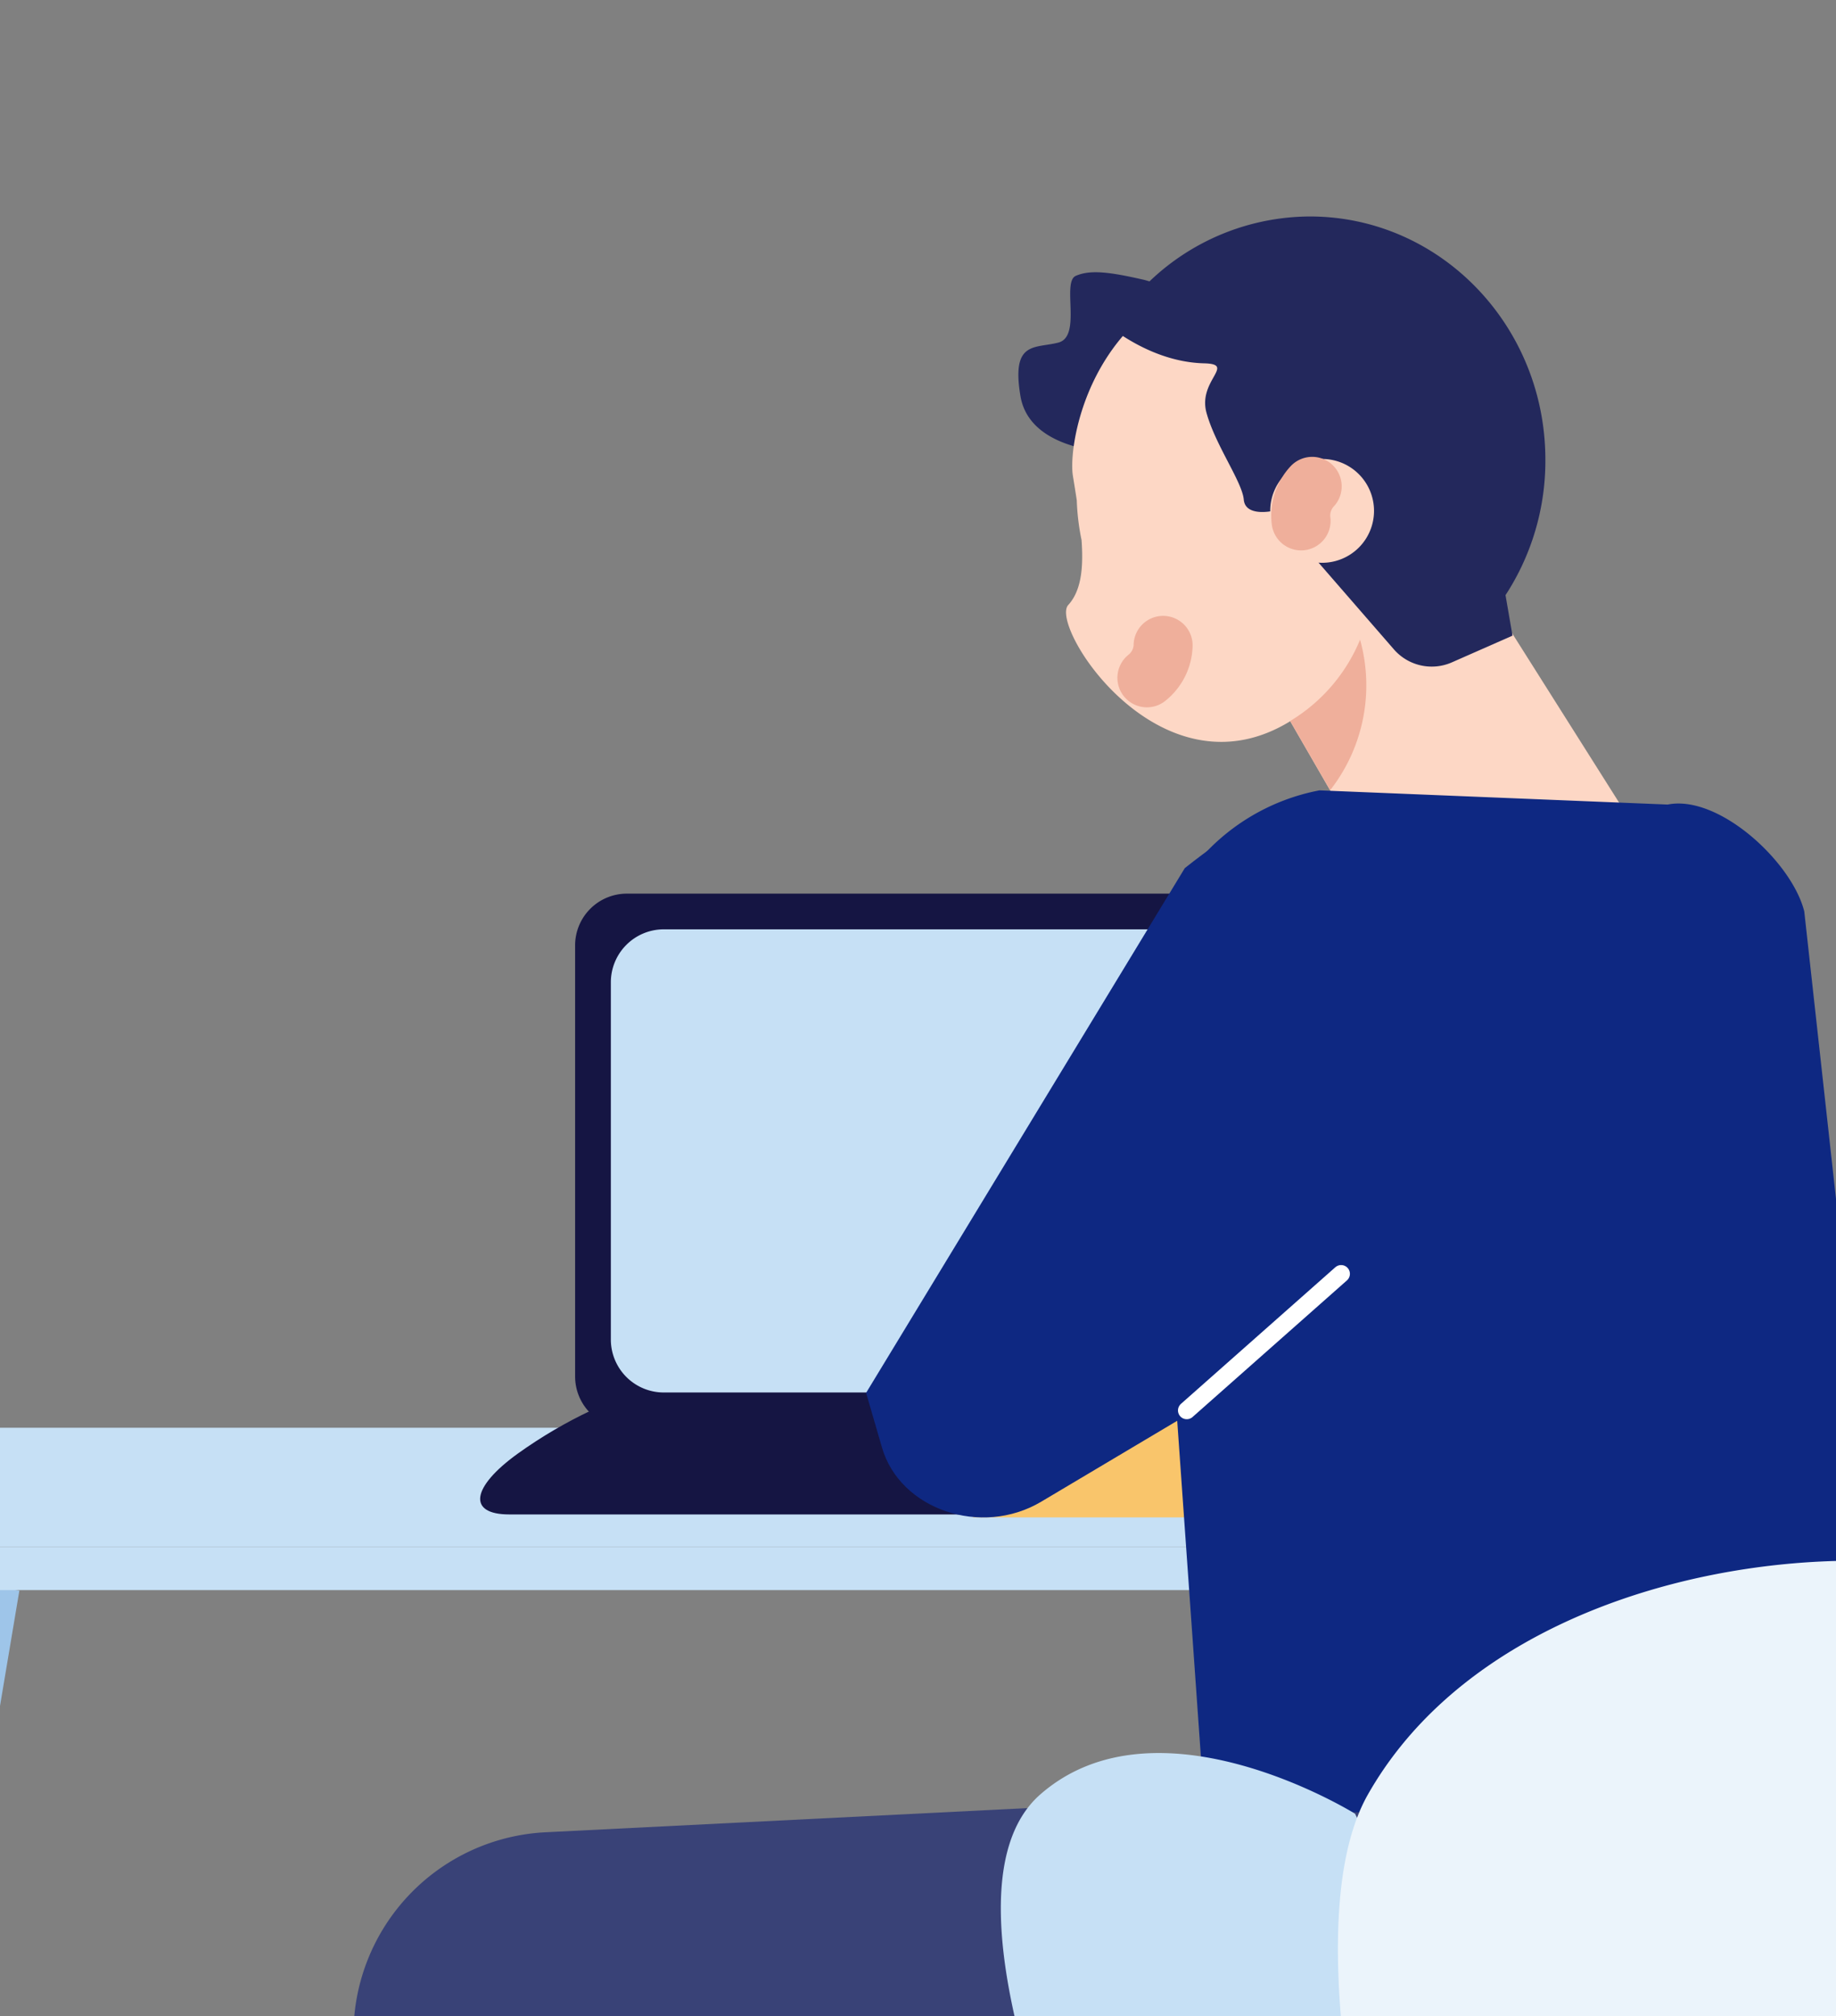 <svg xmlns="http://www.w3.org/2000/svg" xmlns:xlink="http://www.w3.org/1999/xlink" width="133" height="146" viewBox="0 0 133 146">
  <rect x="0" y="0" width="133" height="146" fill="#808080" stroke="none"/>
  <defs>
    <clipPath id="clip-path">
      <rect id="長方形_9480" data-name="長方形 9480" width="133" height="146" transform="translate(-108 -840)" fill="#fff" stroke="#707070" stroke-width="1"/>
    </clipPath>
  </defs>
  <g id="マスクグループ_10" data-name="マスクグループ 10" transform="translate(108 840)" clip-path="url(#clip-path)">
    <g id="グループ_11402" data-name="グループ 11402" transform="translate(-128.49 -824.325)">
      <path id="パス_5784" data-name="パス 5784" d="M188.622,289.8H28.549l-5.835,8.633h170.23Z" transform="translate(-10.928 -202.088)" fill="#c6e0f5"/>
      <line id="線_181" data-name="線 181" x1="19.786" y2="117.858" transform="translate(0 99.147)" fill="none" stroke="#9ec5e9" stroke-miterlimit="10" stroke-width="4.273"/>
      <line id="線_182" data-name="線 182" x2="19.786" y2="117.858" transform="translate(175.682 99.147)" fill="none" stroke="#9ec5e9" stroke-miterlimit="10" stroke-width="4.273"/>
      <rect id="長方形_8875" data-name="長方形 8875" width="170.23" height="3.116" transform="translate(11.785 96.35)" fill="#c6e0f5"/>
      <path id="パス_5785" data-name="パス 5785" d="M742.88,200.71H702.2a3.749,3.749,0,0,1-3.749-3.748V165.746A3.748,3.748,0,0,1,702.2,162H742.88a3.748,3.748,0,0,1,3.748,3.748v31.216a3.748,3.748,0,0,1-3.748,3.748" transform="translate(-636.3 -112.965)" fill="#151543"/>
      <path id="長方形_8876" data-name="長方形 8876" d="M3.837,0H39.163A3.838,3.838,0,0,1,43,3.838V29.7a3.838,3.838,0,0,1-3.838,3.838H3.837A3.837,3.837,0,0,1,0,29.7V3.837A3.837,3.837,0,0,1,3.837,0Z" transform="translate(64.74 51.619)" fill="#c6e0f5"/>
      <path id="パス_5786" data-name="パス 5786" d="M735.549,290.265H677.824c-3.033,0-2.758-1.968.613-4.4h0c3.373-2.428,7.583-4.4,9.406-4.4h37.688c1.823,0,6.033,1.968,9.406,4.4h0c3.373,2.428,3.646,4.4.613,4.4" transform="translate(-620.445 -196.278)" fill="#151543"/>
      <path id="パス_5787" data-name="パス 5787" d="M889.159,99.646l-19.209,2.366L860.9,86.345l14.545-8.4Z" transform="translate(-749.581 -54.355)" fill="#fdd7c5"/>
      <path id="パス_5788" data-name="パス 5788" d="M819.632,16.353s-3.855,9.71-6.092,9.986-8.186-.021-8.855-4.037,1.041-3.421,2.751-3.867.223-4.387,1.264-4.833,2.379-.3,4.982.3a28.353,28.353,0,0,1,5.949,2.454" transform="translate(-710.275 -9.304)" fill="#23285c"/>
      <path id="パス_5789" data-name="パス 5789" d="M848.174,28.562a16.124,16.124,0,0,0-15.732-16.245c-14.251-.325-16.424,12.43-16,15.044.1.613.195,1.205.282,1.78a16.744,16.744,0,0,0,.345,2.87c.15,2.055-.032,3.689-.964,4.708-1.427,1.561,6.972,14.649,16.6,8.08a16,16,0,0,0,15.468-16.238" transform="translate(-718.232 -8.585)" fill="#fdd7c5"/>
      <path id="パス_5790" data-name="パス 5790" d="M842.013,0A16.89,16.89,0,0,0,828,7.574a17.855,17.855,0,0,1,4.712-.643c11.025,0,19.962,10.059,19.962,22.468,0,.689-.031,1.37-.086,2.043a17.79,17.79,0,0,0,6.487-13.82C859.078,7.89,851.438,0,842.013,0" transform="translate(-726.638)" fill="#23285c"/>
      <path id="パス_5791" data-name="パス 5791" d="M823.07,17.127s3.4,3.386,7.841,3.5c2.349.059-.47,1.234.176,3.583s2.584,4.993,2.7,6.285,2.153.81,2.153.81l8.72,10.032a3.632,3.632,0,0,0,4.206.942l4.388-1.933-.788-4.565L845.537,18.04s-15.388-7.7-22.467-.913" transform="translate(-723.198 -9.993)" fill="#23285c"/>
      <path id="パス_5792" data-name="パス 5792" d="M872.331,61.773a3.759,3.759,0,1,1-3.759-3.759,3.759,3.759,0,0,1,3.759,3.759" transform="translate(-752.307 -40.455)" fill="#fdd7c5"/>
      <path id="パス_5793" data-name="パス 5793" d="M836.467,102.6a3.1,3.1,0,0,1-1.175,2.349" transform="translate(-731.721 -71.543)" fill="none" stroke="#efaf9b" stroke-linecap="round" stroke-linejoin="round" stroke-width="4.273"/>
      <path id="パス_5794" data-name="パス 5794" d="M872.143,67.067a3.1,3.1,0,0,1,.805-2.5" transform="translate(-757.403 -45.024)" fill="none" stroke="#efaf9b" stroke-linecap="round" stroke-linejoin="round" stroke-width="4.273"/>
      <path id="パス_5797" data-name="パス 5797" d="M869.567,107.129l2.9,5.014a12.322,12.322,0,0,0,2.168-10.9,12.38,12.38,0,0,1-5.063,5.888" transform="translate(-755.621 -70.598)" fill="#efaf9b"/>
      <path id="パス_5798" data-name="パス 5798" d="M828.381,579.742l5.412,23.065H820.887l-8.743-28.676Z" transform="translate(-715.579 -400.356)" fill="#fdd7c5"/>
      <path id="パス_5799" data-name="パス 5799" d="M786.938,643.76l4.588,15.485H748.493a2.308,2.308,0,0,1-2.2-2.994l.432-1.388a5.409,5.409,0,0,1,2.54-3.123l22.908-12.712s2.294,1.72,2.294,4.158,4.015,5.448,12.474.574" transform="translate(-669.583 -445.61)" fill="#23285c"/>
      <path id="パス_5800" data-name="パス 5800" d="M817.32,406.44v64.52H797.1l-8.173-59.789Z" transform="translate(-699.392 -283.42)" fill="#23285c"/>
      <path id="パス_5801" data-name="パス 5801" d="M738.377,579.742l5.412,23.065H730.883l-8.743-28.676Z" transform="translate(-652.817 -400.356)" fill="#fdd7c5"/>
      <path id="パス_5802" data-name="パス 5802" d="M696.934,643.76l4.588,15.485H658.489a2.308,2.308,0,0,1-2.2-2.994l.432-1.388a5.411,5.411,0,0,1,2.54-3.123l22.909-12.712s2.295,1.72,2.295,4.158,4.014,5.448,12.474.574" transform="translate(-606.822 -445.61)" fill="#394277"/>
      <path id="パス_5803" data-name="パス 5803" d="M753.763,370.911l-94.432,4.734a14.65,14.65,0,0,0-13.512,18.168l15.912,53.662h30.54L676.786,399.73h63.8a17.529,17.529,0,0,0,16.838-12.654c.8-7.562-3.663-16.165-3.663-16.165" transform="translate(-599.291 -258.645)" fill="#394277"/>
      <rect id="長方形_8877" data-name="長方形 8877" width="23.657" height="16.345" transform="translate(90.972 77.855)" fill="#f9c56b"/>
      <path id="パス_5804" data-name="パス 5804" d="M791.177,144.3l-23.088,38,1.15,3.957c1.307,4.5,7.2,6.5,11.532,3.926l22.263-13.241s15.054-54.077-11.856-32.64" transform="translate(-684.859 -97.116)" fill="#0e2882"/>
      <path id="パス_5805" data-name="パス 5805" d="M890.379,212.311l-7.312-66.241c-.892-3.586-6.2-8.481-9.893-7.742L847.946,137.3a15.285,15.285,0,0,0-12.391,16.049l4.067,57.67Z" transform="translate(-731.875 -95.744)" fill="#0e2882"/>
      <line id="線_183" data-name="線 183" x1="11.184" y2="9.893" transform="translate(106.458 76.564)" fill="none" stroke="#fff" stroke-linecap="round" stroke-linejoin="round" stroke-width="1.27"/>
      <path id="パス_5806" data-name="パス 5806" d="M807.968,405.17h23.014a8.448,8.448,0,0,0,8.181-6.342L826,372s-14.257-8.877-22.8-1.4,4.767,34.571,4.767,34.571" transform="translate(-707.349 -256.34)" fill="#c6e0f5"/>
      <line id="線_184" data-name="線 184" x1="33.572" y1="65.835" transform="translate(130.425 147.11)" fill="none" stroke="#9ec5e9" stroke-miterlimit="10" stroke-width="4.273"/>
      <line id="線_185" data-name="線 185" y1="65.835" x2="33.572" transform="translate(87.303 147.11)" fill="none" stroke="#9ec5e9" stroke-miterlimit="10" stroke-width="4.273"/>
      <line id="線_186" data-name="線 186" y1="66.89" transform="translate(125.65 147.321)" fill="none" stroke="#9ec5e9" stroke-miterlimit="10" stroke-width="4.273"/>
      <path id="パス_5807" data-name="パス 5807" d="M870.638,467.932H815.8a5.162,5.162,0,0,1,0-10.323h54.842a5.162,5.162,0,0,1,0,10.323" transform="translate(-714.526 -319.102)" fill="#fff"/>
      <path id="パス_5808" data-name="パス 5808" d="M888.728,467.691H833.886a5.162,5.162,0,1,1,0-10.324h54.842a5.162,5.162,0,0,1,0,10.324" transform="translate(-727.141 -318.933)" fill="#fff"/>
      <path id="パス_5809" data-name="パス 5809" d="M820.679,467.691H795.516a5.162,5.162,0,1,1,0-10.324h25.163a5.162,5.162,0,0,1,0,10.324" transform="translate(-700.385 -318.933)" fill="#c6e0f5"/>
      <path id="パス_5810" data-name="パス 5810" d="M884.593,373.09h38.094a8.448,8.448,0,0,0,8.181-6.342s9.649-30.606,4.731-39.523c-4.834-8.768-40.926-8.89-52.4,11.293-5.607,9.868,1.388,34.571,1.388,34.571" transform="translate(-763.613 -224.26)" fill="#ebf4fb"/>
    </g>
  </g>
</svg>

